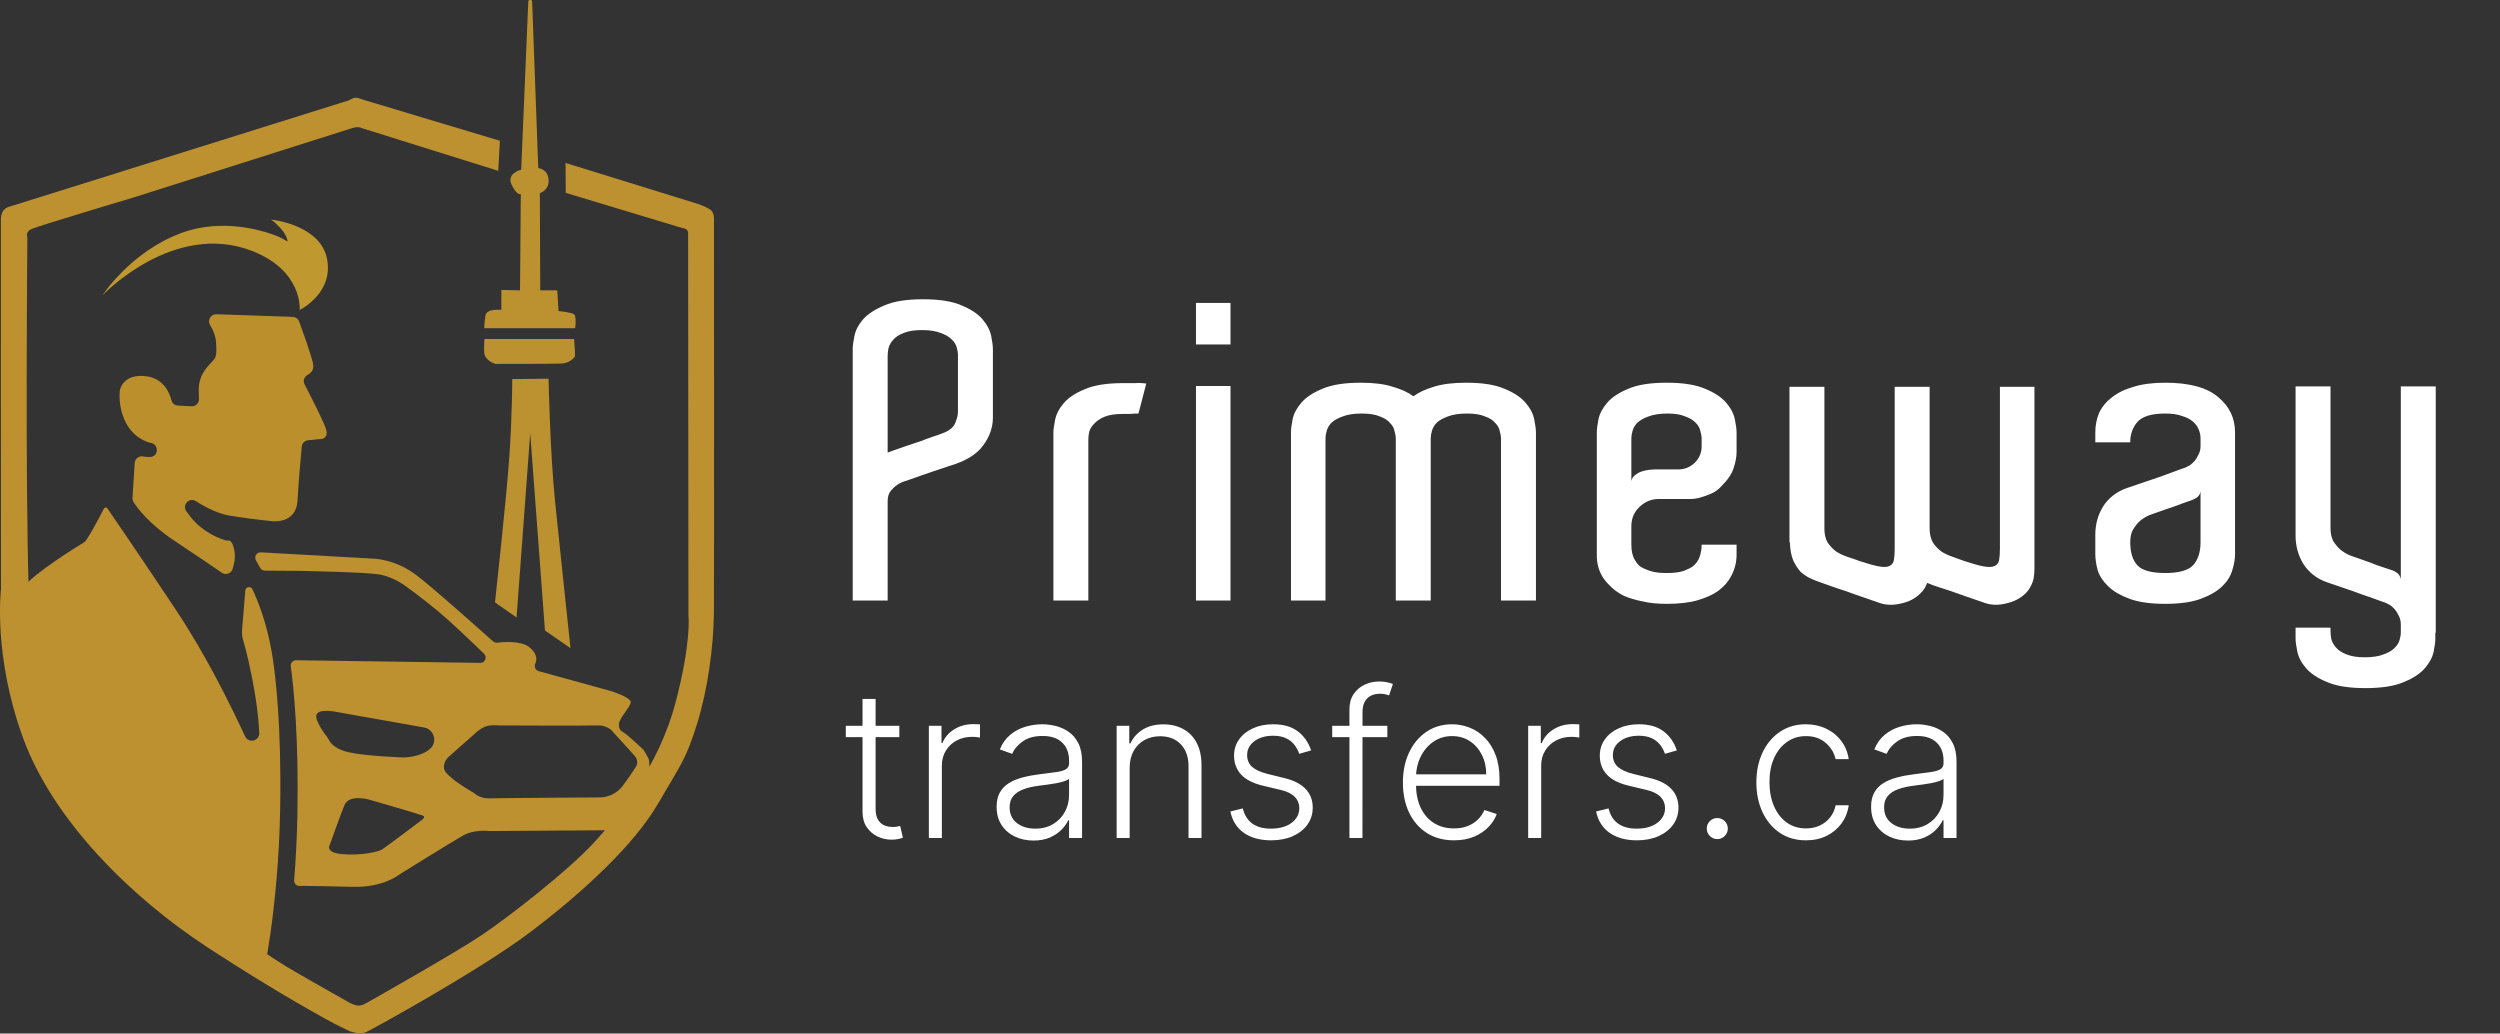 <svg width="179" height="74" viewBox="0 0 179 74" fill="none" xmlns="http://www.w3.org/2000/svg">
<rect x="0" y="0" width="179" height="74" fill="#333333" stroke="none"/>
<path d="M64.392 51.968V52.779H60.559V51.968H64.392ZM61.757 50.044H62.693V57.903C62.693 58.238 62.751 58.501 62.866 58.693C62.981 58.881 63.131 59.015 63.315 59.095C63.5 59.172 63.697 59.21 63.906 59.21C64.028 59.21 64.133 59.203 64.22 59.19C64.307 59.172 64.384 59.155 64.45 59.137L64.649 59.979C64.558 60.014 64.447 60.045 64.314 60.073C64.182 60.105 64.018 60.12 63.823 60.12C63.481 60.12 63.151 60.045 62.834 59.895C62.52 59.745 62.263 59.522 62.06 59.226C61.858 58.93 61.757 58.562 61.757 58.123V50.044ZM66.506 60V51.968H67.411V53.202H67.479C67.639 52.798 67.918 52.472 68.316 52.224C68.717 51.973 69.17 51.848 69.675 51.848C69.752 51.848 69.838 51.849 69.932 51.853C70.026 51.856 70.104 51.86 70.167 51.863V52.81C70.125 52.803 70.052 52.792 69.947 52.779C69.843 52.764 69.729 52.758 69.607 52.758C69.189 52.758 68.816 52.846 68.488 53.024C68.164 53.199 67.908 53.441 67.72 53.751C67.531 54.061 67.437 54.415 67.437 54.813V60H66.506ZM73.999 60.183C73.514 60.183 73.071 60.089 72.67 59.901C72.269 59.709 71.951 59.434 71.713 59.074C71.476 58.712 71.358 58.273 71.358 57.757C71.358 57.359 71.433 57.025 71.583 56.753C71.733 56.481 71.945 56.258 72.221 56.083C72.496 55.909 72.822 55.771 73.198 55.67C73.575 55.569 73.99 55.491 74.443 55.435C74.893 55.379 75.273 55.33 75.583 55.288C75.897 55.247 76.136 55.18 76.299 55.09C76.463 54.999 76.545 54.853 76.545 54.651V54.462C76.545 53.915 76.381 53.484 76.054 53.171C75.73 52.853 75.262 52.695 74.652 52.695C74.073 52.695 73.601 52.822 73.235 53.077C72.873 53.331 72.618 53.631 72.472 53.976L71.588 53.657C71.769 53.218 72.02 52.867 72.341 52.606C72.662 52.341 73.021 52.151 73.418 52.036C73.816 51.917 74.218 51.858 74.626 51.858C74.933 51.858 75.252 51.898 75.583 51.978C75.918 52.059 76.228 52.198 76.514 52.397C76.8 52.592 77.031 52.866 77.209 53.218C77.387 53.566 77.476 54.009 77.476 54.546V60H76.545V58.729H76.488C76.376 58.966 76.211 59.196 75.991 59.42C75.771 59.643 75.496 59.826 75.165 59.969C74.834 60.112 74.445 60.183 73.999 60.183ZM74.124 59.331C74.619 59.331 75.048 59.221 75.41 59.001C75.773 58.782 76.052 58.49 76.247 58.128C76.446 57.762 76.545 57.359 76.545 56.92V55.759C76.475 55.825 76.359 55.885 76.195 55.937C76.034 55.989 75.848 56.036 75.635 56.078C75.426 56.116 75.217 56.15 75.008 56.177C74.799 56.205 74.61 56.23 74.443 56.251C73.99 56.306 73.603 56.394 73.282 56.512C72.962 56.631 72.716 56.794 72.545 57.004C72.374 57.209 72.289 57.474 72.289 57.798C72.289 58.287 72.463 58.665 72.812 58.933C73.16 59.198 73.598 59.331 74.124 59.331ZM80.883 54.98V60H79.952V51.968H80.857V53.228H80.94C81.129 52.817 81.421 52.487 81.819 52.24C82.22 51.989 82.715 51.863 83.304 51.863C83.844 51.863 84.318 51.977 84.726 52.203C85.138 52.426 85.457 52.756 85.683 53.192C85.913 53.627 86.028 54.163 86.028 54.797V60H85.098V54.855C85.098 54.196 84.913 53.674 84.543 53.291C84.177 52.907 83.686 52.716 83.069 52.716C82.647 52.716 82.272 52.806 81.944 52.988C81.617 53.169 81.357 53.43 81.165 53.772C80.977 54.11 80.883 54.513 80.883 54.98ZM93.876 53.73L93.024 53.971C92.94 53.73 92.822 53.512 92.668 53.317C92.515 53.122 92.314 52.967 92.067 52.852C91.823 52.737 91.519 52.679 91.157 52.679C90.613 52.679 90.167 52.808 89.818 53.066C89.47 53.324 89.295 53.657 89.295 54.065C89.295 54.41 89.414 54.691 89.651 54.907C89.891 55.119 90.261 55.288 90.76 55.414L91.973 55.712C92.645 55.876 93.149 56.136 93.484 56.491C93.822 56.847 93.991 57.293 93.991 57.83C93.991 58.283 93.866 58.686 93.615 59.038C93.364 59.39 93.013 59.667 92.564 59.869C92.117 60.068 91.6 60.167 91.01 60.167C90.226 60.167 89.579 59.991 89.07 59.639C88.561 59.284 88.236 58.771 88.093 58.102L88.987 57.882C89.102 58.36 89.327 58.721 89.661 58.965C89.999 59.209 90.444 59.331 90.995 59.331C91.612 59.331 92.105 59.193 92.475 58.918C92.844 58.639 93.029 58.29 93.029 57.872C93.029 57.547 92.921 57.276 92.705 57.056C92.489 56.833 92.161 56.669 91.722 56.564L90.409 56.251C89.712 56.083 89.196 55.818 88.861 55.456C88.527 55.093 88.359 54.644 88.359 54.107C88.359 53.664 88.48 53.275 88.72 52.941C88.961 52.602 89.292 52.337 89.714 52.146C90.135 51.954 90.617 51.858 91.157 51.858C91.892 51.858 92.48 52.026 92.919 52.36C93.362 52.691 93.681 53.148 93.876 53.73ZM99.334 51.968V52.779H95.386V51.968H99.334ZM96.62 60V50.791C96.62 50.359 96.719 49.995 96.918 49.699C97.12 49.402 97.384 49.177 97.708 49.024C98.032 48.87 98.375 48.794 98.738 48.794C98.982 48.794 99.184 48.815 99.345 48.857C99.508 48.895 99.637 48.933 99.731 48.972L99.46 49.787C99.39 49.766 99.305 49.742 99.203 49.714C99.102 49.686 98.975 49.672 98.822 49.672C98.417 49.672 98.105 49.786 97.886 50.012C97.666 50.239 97.556 50.563 97.556 50.985L97.551 60H96.62ZM104.108 60.167C103.359 60.167 102.71 59.993 102.163 59.644C101.616 59.292 101.192 58.806 100.892 58.185C100.596 57.561 100.448 56.843 100.448 56.031C100.448 55.222 100.596 54.504 100.892 53.877C101.192 53.246 101.605 52.752 102.132 52.397C102.662 52.038 103.273 51.858 103.967 51.858C104.403 51.858 104.823 51.938 105.227 52.099C105.632 52.255 105.994 52.498 106.315 52.825C106.639 53.15 106.896 53.559 107.084 54.054C107.272 54.546 107.366 55.128 107.366 55.801V56.261H101.091V55.44H106.414C106.414 54.924 106.31 54.461 106.101 54.049C105.895 53.634 105.607 53.307 105.238 53.066C104.872 52.825 104.448 52.705 103.967 52.705C103.458 52.705 103.01 52.841 102.623 53.113C102.236 53.385 101.933 53.744 101.713 54.19C101.497 54.637 101.387 55.125 101.384 55.654V56.146C101.384 56.784 101.494 57.342 101.713 57.819C101.937 58.294 102.252 58.661 102.66 58.923C103.068 59.184 103.551 59.315 104.108 59.315C104.488 59.315 104.821 59.256 105.107 59.137C105.397 59.019 105.639 58.86 105.834 58.661C106.033 58.459 106.183 58.238 106.284 57.997L107.167 58.285C107.045 58.623 106.845 58.935 106.566 59.221C106.291 59.507 105.946 59.737 105.531 59.911C105.119 60.082 104.645 60.167 104.108 60.167ZM109.417 60V51.968H110.322V53.202H110.39C110.55 52.798 110.829 52.472 111.227 52.224C111.628 51.973 112.081 51.848 112.586 51.848C112.663 51.848 112.748 51.849 112.842 51.853C112.937 51.856 113.015 51.86 113.078 51.863V52.81C113.036 52.803 112.963 52.792 112.858 52.779C112.754 52.764 112.64 52.758 112.518 52.758C112.1 52.758 111.727 52.846 111.399 53.024C111.075 53.199 110.819 53.441 110.631 53.751C110.442 54.061 110.348 54.415 110.348 54.813V60H109.417ZM120.063 53.73L119.21 53.971C119.127 53.73 119.008 53.512 118.855 53.317C118.701 53.122 118.501 52.967 118.253 52.852C118.009 52.737 117.706 52.679 117.344 52.679C116.8 52.679 116.353 52.808 116.005 53.066C115.656 53.324 115.482 53.657 115.482 54.065C115.482 54.41 115.6 54.691 115.838 54.907C116.078 55.119 116.448 55.288 116.946 55.414L118.159 55.712C118.832 55.876 119.336 56.136 119.671 56.491C120.009 56.847 120.178 57.293 120.178 57.83C120.178 58.283 120.052 58.686 119.801 59.038C119.55 59.39 119.2 59.667 118.75 59.869C118.304 60.068 117.786 60.167 117.197 60.167C116.413 60.167 115.766 59.991 115.257 59.639C114.748 59.284 114.422 58.771 114.279 58.102L115.173 57.882C115.288 58.36 115.513 58.721 115.848 58.965C116.186 59.209 116.631 59.331 117.181 59.331C117.798 59.331 118.292 59.193 118.661 58.918C119.031 58.639 119.216 58.29 119.216 57.872C119.216 57.547 119.108 57.276 118.891 57.056C118.675 56.833 118.348 56.669 117.908 56.564L116.596 56.251C115.899 56.083 115.383 55.818 115.048 55.456C114.713 55.093 114.546 54.644 114.546 54.107C114.546 53.664 114.666 53.275 114.907 52.941C115.147 52.602 115.478 52.337 115.9 52.146C116.322 51.954 116.803 51.858 117.344 51.858C118.079 51.858 118.667 52.026 119.106 52.36C119.549 52.691 119.867 53.148 120.063 53.73ZM122.958 60.078C122.753 60.078 122.575 60.005 122.425 59.859C122.279 59.709 122.205 59.531 122.205 59.325C122.205 59.116 122.279 58.938 122.425 58.792C122.575 58.646 122.753 58.572 122.958 58.572C123.168 58.572 123.345 58.646 123.492 58.792C123.638 58.938 123.711 59.116 123.711 59.325C123.711 59.461 123.677 59.587 123.607 59.702C123.541 59.817 123.45 59.909 123.335 59.979C123.223 60.045 123.098 60.078 122.958 60.078ZM129.308 60.167C128.59 60.167 127.964 59.988 127.431 59.629C126.901 59.27 126.489 58.778 126.197 58.154C125.904 57.53 125.757 56.819 125.757 56.021C125.757 55.215 125.905 54.499 126.202 53.871C126.502 53.244 126.916 52.752 127.446 52.397C127.976 52.038 128.592 51.858 129.292 51.858C129.829 51.858 130.315 51.963 130.751 52.172C131.187 52.378 131.546 52.669 131.828 53.045C132.114 53.418 132.294 53.854 132.367 54.352H131.426C131.328 53.899 131.093 53.512 130.72 53.192C130.35 52.867 129.88 52.705 129.308 52.705C128.795 52.705 128.342 52.845 127.948 53.124C127.554 53.399 127.246 53.784 127.023 54.279C126.803 54.771 126.693 55.341 126.693 55.989C126.693 56.641 126.801 57.218 127.018 57.72C127.234 58.219 127.537 58.609 127.927 58.891C128.321 59.174 128.782 59.315 129.308 59.315C129.664 59.315 129.988 59.249 130.281 59.116C130.577 58.98 130.824 58.789 131.023 58.541C131.225 58.294 131.361 57.999 131.431 57.657H132.372C132.303 58.142 132.13 58.574 131.855 58.954C131.583 59.331 131.229 59.627 130.793 59.843C130.361 60.059 129.866 60.167 129.308 60.167ZM136.611 60.183C136.126 60.183 135.683 60.089 135.282 59.901C134.881 59.709 134.562 59.434 134.325 59.074C134.088 58.712 133.97 58.273 133.97 57.757C133.97 57.359 134.045 57.025 134.195 56.753C134.345 56.481 134.557 56.258 134.833 56.083C135.108 55.909 135.434 55.771 135.81 55.67C136.187 55.569 136.602 55.491 137.055 55.435C137.505 55.379 137.885 55.33 138.195 55.288C138.509 55.247 138.748 55.18 138.911 55.09C139.075 54.999 139.157 54.853 139.157 54.651V54.462C139.157 53.915 138.993 53.484 138.666 53.171C138.341 52.853 137.874 52.695 137.264 52.695C136.685 52.695 136.213 52.822 135.847 53.077C135.485 53.331 135.23 53.631 135.084 53.976L134.2 53.657C134.381 53.218 134.632 52.867 134.953 52.606C135.274 52.341 135.633 52.151 136.03 52.036C136.428 51.917 136.83 51.858 137.238 51.858C137.545 51.858 137.864 51.898 138.195 51.978C138.53 52.059 138.84 52.198 139.126 52.397C139.412 52.592 139.643 52.866 139.821 53.218C139.999 53.566 140.088 54.009 140.088 54.546V60H139.157V58.729H139.1C138.988 58.966 138.823 59.196 138.603 59.42C138.383 59.643 138.108 59.826 137.777 59.969C137.445 60.112 137.057 60.183 136.611 60.183ZM136.736 59.331C137.231 59.331 137.66 59.221 138.022 59.001C138.385 58.782 138.664 58.49 138.859 58.128C139.058 57.762 139.157 57.359 139.157 56.92V55.759C139.087 55.825 138.971 55.885 138.807 55.937C138.646 55.989 138.46 56.036 138.247 56.078C138.038 56.116 137.829 56.15 137.62 56.177C137.411 56.205 137.222 56.23 137.055 56.251C136.602 56.306 136.215 56.394 135.894 56.512C135.573 56.631 135.328 56.794 135.157 57.004C134.986 57.209 134.901 57.474 134.901 57.798C134.901 58.287 135.075 58.665 135.424 58.933C135.772 59.198 136.21 59.331 136.736 59.331Z" fill="white"/>
<path d="M71.091 29.727V29.903C71.091 30.61 70.855 31.277 70.384 31.904C69.933 32.532 69.148 33.013 68.03 33.347C67.991 33.347 67.932 33.366 67.853 33.406C67.559 33.504 67.235 33.611 66.882 33.729C66.549 33.847 66.234 33.955 65.94 34.053C65.587 34.171 65.254 34.288 64.94 34.406C64.704 34.465 64.478 34.563 64.263 34.7C64.086 34.818 63.919 34.975 63.762 35.171C63.625 35.348 63.556 35.583 63.556 35.878V35.907V43H61.055V25.753V24.988C61.055 24.772 61.094 24.468 61.172 24.076C61.251 23.664 61.457 23.262 61.791 22.869C62.144 22.477 62.654 22.143 63.321 21.869C63.988 21.574 64.91 21.427 66.087 21.427C67.265 21.427 68.187 21.574 68.854 21.869C69.521 22.143 70.021 22.477 70.355 22.869C70.688 23.262 70.894 23.664 70.973 24.076C71.051 24.468 71.091 24.772 71.091 24.988V25.606V29.727ZM63.556 32.405C63.733 32.346 63.949 32.267 64.204 32.169C64.478 32.071 64.763 31.973 65.057 31.875C65.352 31.777 65.646 31.679 65.94 31.581C66.234 31.463 66.499 31.365 66.735 31.287C66.853 31.247 66.97 31.208 67.088 31.169C67.206 31.13 67.314 31.09 67.412 31.051C67.922 30.874 68.246 30.629 68.383 30.315C68.52 30.001 68.589 29.717 68.589 29.462V29.197V25.753V25.43C68.589 25.253 68.56 25.067 68.501 24.87C68.442 24.655 68.314 24.459 68.118 24.282C67.942 24.105 67.686 23.958 67.353 23.84C67.019 23.703 66.568 23.634 65.999 23.634C65.469 23.634 65.038 23.703 64.704 23.84C64.39 23.958 64.145 24.115 63.968 24.311C63.792 24.508 63.674 24.713 63.615 24.929C63.576 25.126 63.556 25.312 63.556 25.489V25.753V32.405ZM80.426 27.431C80.76 27.431 81.044 27.431 81.28 27.431C81.535 27.411 81.8 27.421 82.074 27.46L81.515 29.609C81.28 29.609 81.084 29.619 80.927 29.638C80.77 29.638 80.583 29.638 80.367 29.638C79.838 29.638 79.406 29.707 79.073 29.844C78.758 29.982 78.513 30.148 78.337 30.345C78.16 30.521 78.042 30.718 77.984 30.933C77.944 31.13 77.925 31.316 77.925 31.492V31.757V43H75.423V31.669V30.992C75.423 30.776 75.462 30.472 75.541 30.08C75.619 29.668 75.825 29.265 76.159 28.873C76.492 28.481 76.993 28.147 77.66 27.872C78.327 27.578 79.249 27.431 80.426 27.431ZM85.632 43V27.637H88.104V43H85.632ZM85.632 21.692H88.104V24.665H85.632V21.692ZM109.974 43H107.472V31.698V31.434C107.472 31.257 107.443 31.071 107.384 30.874C107.345 30.659 107.237 30.462 107.06 30.286C106.903 30.09 106.658 29.933 106.325 29.815C106.011 29.678 105.579 29.609 105.03 29.609C104.48 29.609 104.029 29.678 103.676 29.815C103.342 29.933 103.077 30.08 102.881 30.256C102.705 30.433 102.587 30.629 102.528 30.845C102.469 31.041 102.44 31.218 102.44 31.375V31.698V43H99.938V31.698V31.434C99.938 31.257 99.909 31.071 99.85 30.874C99.811 30.659 99.703 30.462 99.526 30.286C99.369 30.09 99.124 29.933 98.79 29.815C98.476 29.678 98.045 29.609 97.495 29.609C96.946 29.609 96.495 29.678 96.142 29.815C95.808 29.933 95.543 30.08 95.347 30.256C95.17 30.433 95.053 30.629 94.994 30.845C94.935 31.041 94.906 31.218 94.906 31.375V31.698V43H92.433V31.492V30.963C92.433 30.727 92.472 30.413 92.551 30.021C92.629 29.628 92.835 29.236 93.169 28.844C93.503 28.451 94.003 28.118 94.67 27.843C95.337 27.549 96.259 27.402 97.436 27.402C98.378 27.402 99.144 27.5 99.732 27.696C100.34 27.872 100.831 28.098 101.204 28.373C101.576 28.098 102.057 27.872 102.646 27.696C103.254 27.5 104.029 27.402 104.971 27.402C106.148 27.402 107.07 27.549 107.737 27.843C108.404 28.118 108.905 28.451 109.238 28.844C109.572 29.236 109.778 29.638 109.856 30.05C109.935 30.443 109.974 30.747 109.974 30.963V31.257V43ZM119.336 27.402C120.513 27.402 121.435 27.549 122.102 27.843C122.769 28.118 123.27 28.451 123.603 28.844C123.937 29.236 124.143 29.638 124.221 30.05C124.3 30.443 124.339 30.747 124.339 30.963V31.698V31.728V32.375C124.339 32.709 124.27 33.082 124.133 33.494C124.015 33.906 123.721 34.347 123.25 34.818C123.034 35.054 122.789 35.23 122.514 35.348C122.24 35.466 121.994 35.554 121.779 35.613C121.523 35.691 121.259 35.73 120.984 35.73H118.747C118.237 35.73 117.786 35.917 117.393 36.29C117.001 36.663 116.805 37.124 116.805 37.673V38.997C116.805 39.468 116.893 39.841 117.07 40.116C117.148 40.253 117.236 40.371 117.334 40.469C117.433 40.567 117.58 40.655 117.776 40.734C117.933 40.812 118.129 40.881 118.365 40.94C118.62 40.999 118.943 41.028 119.336 41.028C119.846 41.028 120.248 40.979 120.542 40.881C120.837 40.763 121.043 40.665 121.16 40.587C121.416 40.391 121.592 40.155 121.69 39.88C121.788 39.606 121.837 39.311 121.837 38.997H124.339V39.704C124.339 40.233 124.221 40.724 123.986 41.175C123.77 41.627 123.427 42.019 122.956 42.352C122.622 42.588 122.161 42.794 121.572 42.971C120.984 43.147 120.238 43.235 119.336 43.235C118.669 43.235 118.09 43.177 117.599 43.059C117.109 42.961 116.677 42.833 116.304 42.676C115.951 42.5 115.657 42.303 115.421 42.088C115.186 41.872 114.99 41.656 114.833 41.44C114.48 40.93 114.313 40.341 114.332 39.674V38.997V37.673V31.728V31.698V30.963C114.332 30.727 114.372 30.413 114.45 30.021C114.529 29.628 114.735 29.236 115.068 28.844C115.402 28.451 115.902 28.118 116.569 27.843C117.236 27.549 118.158 27.402 119.336 27.402ZM121.837 31.698V31.434C121.837 31.257 121.808 31.071 121.749 30.874C121.71 30.659 121.602 30.462 121.425 30.286C121.249 30.09 120.994 29.933 120.66 29.815C120.346 29.678 119.924 29.609 119.395 29.609C118.845 29.609 118.394 29.678 118.041 29.815C117.707 29.933 117.442 30.08 117.246 30.256C117.07 30.433 116.952 30.629 116.893 30.845C116.834 31.041 116.805 31.218 116.805 31.375V31.698V31.728V31.963V34.436C116.844 34.259 116.932 34.122 117.07 34.023C117.207 33.906 117.364 33.818 117.54 33.759C117.717 33.7 117.894 33.661 118.07 33.641C118.247 33.621 118.384 33.611 118.482 33.611H120.16C120.611 33.611 121.003 33.455 121.337 33.141C121.671 32.807 121.837 32.415 121.837 31.963V31.728V31.698ZM145.666 39.733C145.666 40.106 145.666 40.43 145.666 40.704C145.666 40.959 145.647 41.195 145.607 41.411C145.568 41.607 145.499 41.793 145.401 41.97C145.323 42.147 145.195 42.323 145.019 42.5C144.646 42.853 144.185 43.088 143.635 43.206C143.086 43.343 142.586 43.334 142.134 43.177C141.644 43 141.104 42.814 140.516 42.617C139.927 42.402 139.378 42.215 138.868 42.058C138.769 42.019 138.622 41.97 138.426 41.911C138.25 41.833 138.102 41.774 137.985 41.734C137.887 42.029 137.72 42.284 137.484 42.5C137.131 42.853 136.68 43.088 136.131 43.206C135.581 43.343 135.071 43.334 134.6 43.177C134.11 43 133.57 42.814 132.981 42.617C132.393 42.402 131.853 42.215 131.363 42.058C131.206 41.999 131.01 41.931 130.774 41.852C130.539 41.774 130.401 41.725 130.362 41.705C130.127 41.627 129.881 41.529 129.626 41.411C129.371 41.293 129.136 41.136 128.92 40.94C128.724 40.724 128.547 40.449 128.39 40.116C128.253 39.782 128.174 39.351 128.155 38.821H128.125V27.696H130.627V37.702V37.85C130.627 38.242 130.705 38.575 130.862 38.85C131.039 39.105 131.245 39.321 131.48 39.498C131.735 39.655 132.01 39.782 132.304 39.88C132.618 39.978 132.903 40.077 133.158 40.175C133.747 40.371 134.208 40.498 134.541 40.557C134.875 40.616 135.12 40.606 135.277 40.528C135.454 40.449 135.562 40.312 135.601 40.116C135.64 39.9 135.66 39.625 135.66 39.292V38.585V38.556V38.468V37.084V27.696H138.161V36.761V37.702V37.85C138.161 38.242 138.24 38.575 138.397 38.85C138.573 39.105 138.779 39.321 139.015 39.498C139.27 39.655 139.545 39.782 139.839 39.88C140.133 39.978 140.408 40.077 140.663 40.175C141.251 40.371 141.713 40.498 142.046 40.557C142.38 40.616 142.635 40.606 142.811 40.528C142.988 40.449 143.096 40.312 143.135 40.116C143.174 39.9 143.194 39.625 143.194 39.292V37.084V27.696H145.666V36.761V39.733ZM155.027 27.402C156.754 27.402 158.019 27.745 158.824 28.432C159.628 29.099 160.03 29.942 160.03 30.963V32.375V38.821V39.674C160.03 40.028 159.962 40.42 159.824 40.852C159.707 41.264 159.461 41.646 159.089 41.999C158.716 42.352 158.206 42.647 157.558 42.882C156.911 43.118 156.067 43.235 155.027 43.235C153.987 43.235 153.143 43.118 152.496 42.882C151.849 42.647 151.338 42.352 150.966 41.999C150.593 41.646 150.338 41.264 150.2 40.852C150.083 40.42 150.024 40.028 150.024 39.674V38.291C150.024 37.545 150.21 36.868 150.583 36.26C150.975 35.652 151.525 35.22 152.231 34.965C152.584 34.848 152.987 34.71 153.438 34.553C153.889 34.396 154.321 34.249 154.733 34.112C155.164 33.955 155.537 33.818 155.851 33.7C156.165 33.582 156.361 33.513 156.44 33.494C156.518 33.455 156.616 33.406 156.734 33.347C156.871 33.268 156.999 33.16 157.117 33.023C157.234 32.886 157.332 32.729 157.411 32.552C157.509 32.375 157.558 32.169 157.558 31.934V31.375C157.558 31.179 157.519 30.982 157.44 30.786C157.362 30.57 157.225 30.374 157.028 30.198C156.832 30.021 156.567 29.884 156.234 29.785C155.92 29.668 155.518 29.609 155.027 29.609C154.046 29.609 153.379 29.815 153.026 30.227C152.692 30.619 152.525 31.1 152.525 31.669H150.024V30.963C150.024 30.472 150.112 30.011 150.289 29.579C150.485 29.148 150.789 28.775 151.201 28.461C151.613 28.128 152.133 27.872 152.761 27.696C153.389 27.5 154.144 27.402 155.027 27.402ZM157.558 35.201C157.519 35.397 157.421 35.544 157.264 35.642C157.107 35.74 156.96 35.809 156.822 35.848C156.528 35.946 156.204 36.064 155.851 36.201C155.518 36.319 155.204 36.427 154.909 36.525C154.556 36.643 154.223 36.761 153.909 36.878C153.673 36.977 153.448 37.114 153.232 37.29C153.055 37.447 152.888 37.653 152.731 37.908C152.594 38.144 152.525 38.448 152.525 38.821C152.525 39.566 152.702 40.126 153.055 40.498C153.408 40.852 154.066 41.028 155.027 41.028C156.008 41.028 156.675 40.842 157.028 40.469C157.382 40.077 157.558 39.527 157.558 38.821V35.201ZM174.399 45.296H174.37V45.708C174.37 45.943 174.331 46.257 174.252 46.649C174.174 47.042 173.968 47.434 173.634 47.827C173.301 48.219 172.8 48.553 172.133 48.827C171.466 49.122 170.544 49.269 169.367 49.269C168.189 49.269 167.267 49.122 166.6 48.827C165.933 48.553 165.433 48.219 165.099 47.827C164.766 47.434 164.56 47.032 164.481 46.62C164.403 46.228 164.363 45.923 164.363 45.708V44.942H166.865V45.207C166.865 45.384 166.885 45.57 166.924 45.767C166.983 45.982 167.1 46.188 167.277 46.385C167.454 46.581 167.699 46.738 168.013 46.855C168.346 46.993 168.778 47.062 169.308 47.062C169.877 47.062 170.328 46.993 170.662 46.855C170.995 46.738 171.25 46.591 171.427 46.414C171.623 46.237 171.751 46.041 171.809 45.825C171.868 45.629 171.898 45.443 171.898 45.266V45.237V44.707C171.898 44.471 171.849 44.266 171.751 44.089C171.672 43.912 171.574 43.755 171.456 43.618C171.339 43.481 171.211 43.373 171.074 43.294C170.956 43.235 170.858 43.186 170.779 43.147C170.701 43.127 170.505 43.059 170.191 42.941C169.877 42.823 169.514 42.696 169.102 42.559C168.69 42.402 168.248 42.245 167.777 42.088C167.326 41.931 166.924 41.793 166.571 41.676C165.864 41.42 165.315 40.989 164.923 40.381C164.55 39.772 164.363 39.096 164.363 38.35V37.673V27.666H166.865V37.673V37.82C166.865 38.193 166.934 38.507 167.071 38.762C167.228 38.997 167.395 39.194 167.571 39.351C167.787 39.527 168.013 39.664 168.248 39.763C168.562 39.88 168.896 39.998 169.249 40.116C169.543 40.214 169.857 40.332 170.191 40.469C170.544 40.587 170.868 40.695 171.162 40.793C171.319 40.832 171.466 40.901 171.603 40.999C171.76 41.097 171.858 41.254 171.898 41.47V37.82V37.673V27.666H174.399V45.296Z" fill="white"/>
<g clip-path="url(#clip0_86_195)">
<path d="M20.962 22.688L15.497 22.499C15.097 22.485 14.834 22.922 15.041 23.265C15.249 23.609 15.436 24.039 15.467 24.502C15.543 25.619 15.441 25.623 15.08 26.007C14.72 26.392 14.222 26.968 14.23 27.901C14.233 28.173 14.239 28.391 14.246 28.562C14.26 28.863 14.011 29.108 13.711 29.092L12.74 29.04C12.521 29.028 12.33 28.876 12.276 28.663C12.134 28.111 11.708 27.097 10.48 26.94C8.778 26.725 8.588 27.934 8.588 27.934C8.588 27.934 8.396 29.06 9.012 30.264C9.629 31.468 10.753 31.703 10.753 31.703L10.817 31.715C11.354 31.821 11.373 32.612 10.835 32.711C10.818 32.714 10.801 32.717 10.785 32.718C10.61 32.731 10.413 32.711 10.236 32.681C9.94 32.629 9.665 32.849 9.646 33.15L9.487 35.649C9.48 35.757 9.507 35.865 9.566 35.955C9.821 36.353 10.656 37.502 12.462 38.7C13.966 39.697 15.221 40.553 15.884 41.008C16.161 41.197 16.544 41.071 16.649 40.753C16.771 40.387 16.872 39.904 16.784 39.436C16.657 38.757 16.449 38.691 16.347 38.705C16.279 38.715 16.213 38.707 16.147 38.688C15.745 38.569 14.552 38.139 13.67 37.045C13.548 36.894 13.438 36.746 13.337 36.602C13.02 36.149 13.559 35.583 14.025 35.881C14.757 36.349 15.649 36.8 16.519 36.934C18.534 37.244 19.508 37.317 19.508 37.317C19.508 37.317 21.21 37.532 21.301 35.849C21.371 34.579 21.529 32.786 21.604 31.983C21.625 31.741 21.817 31.548 22.057 31.523L22.774 31.45C22.797 31.448 22.82 31.446 22.843 31.447C22.981 31.451 23.61 31.427 23.308 30.622C23.065 29.975 22.25 28.375 21.809 27.523C21.677 27.267 21.786 26.96 22.041 26.83C22.296 26.699 22.516 26.45 22.397 25.963C22.214 25.219 21.665 23.688 21.421 23.022C21.35 22.827 21.168 22.695 20.962 22.689V22.688Z" fill="#BB902C"/>
<path d="M7.335 21.147C7.335 21.147 9.332 18.059 12.91 16.709C16.488 15.359 19.983 16.957 20.082 17.012C20.181 17.068 20.599 17.291 20.599 17.291C20.599 17.291 20.566 16.841 20.019 16.268C19.473 15.697 19.375 15.719 19.375 15.719C19.375 15.719 22.574 16.011 23.328 18.186C24.137 20.89 21.457 22.192 21.457 22.192C21.457 22.192 21.705 19.404 18.077 17.979C12.429 15.762 7.334 21.146 7.334 21.146L7.335 21.147Z" fill="#C09830"/>
<path d="M20.059 57.969C20.026 59.747 19.931 61.389 19.809 62.842C19.532 66.148 19.113 68.48 18.971 69.22C18.949 69.333 18.814 69.38 18.726 69.306C17.058 67.888 5.167 57.673 2.943 52.928C0.551 47.822 1.098 42.958 1.702 42.036C2.306 41.114 5.77 38.967 6.033 38.824C6.246 38.708 7.12 37.037 7.435 36.426C7.487 36.325 7.627 36.315 7.692 36.408C8.166 37.093 9.818 39.498 12.615 43.697C14.722 46.863 16.468 50.4 17.548 52.721C17.797 53.256 18.6 53.054 18.566 52.463C18.522 51.703 18.439 50.823 18.288 49.885C17.954 47.813 17.581 46.417 17.404 45.819C17.337 45.592 17.312 45.355 17.331 45.119L17.564 42.282C17.586 42.008 17.955 41.941 18.072 42.19C18.492 43.078 19.116 44.658 19.474 46.79C19.488 46.876 19.509 47.002 19.534 47.167C19.725 48.438 20.165 52.017 20.058 57.969H20.059Z" fill="#BD9130"/>
<path d="M46.464 54.426C46.458 54.373 46.443 54.322 46.417 54.276C46.329 54.118 46.122 53.748 46.084 53.697C46.035 53.632 44.886 52.577 44.675 52.463C44.465 52.349 44.272 52.203 44.321 51.798C44.369 51.391 45.113 50.645 45.161 50.288C45.21 49.931 43.722 49.476 43.722 49.476L38.565 48.053C38.327 47.987 38.226 47.723 38.333 47.499C38.334 47.498 38.334 47.497 38.335 47.496C38.383 47.382 38.593 46.895 37.881 46.327C37.304 45.866 36.043 45.96 35.589 46.013C35.481 46.025 35.374 45.991 35.293 45.917C34.595 45.291 31.259 42.301 29.857 41.214C28.288 39.997 26.686 39.997 26.686 39.997L18.677 39.548C18.377 39.531 18.176 39.855 18.324 40.117L18.631 40.663C18.698 40.782 18.824 40.856 18.96 40.857L21.405 40.873C21.405 40.873 26.284 40.962 27.214 41.138C28.143 41.314 28.968 41.913 28.968 41.913C28.968 41.913 30.073 42.687 31.424 43.814C32.336 44.574 33.799 45.976 34.654 46.807C34.902 47.047 34.728 47.468 34.383 47.462L21.203 47.273C20.97 47.27 20.789 47.475 20.821 47.706C21.035 49.292 21.393 52.813 21.294 58.319C21.263 60.025 21.175 61.608 21.062 63.024C21.046 63.228 21.191 63.412 21.393 63.434C21.498 63.446 21.584 63.438 21.626 63.431C21.644 63.428 21.663 63.427 21.682 63.427C21.9 63.43 23.261 63.449 25.284 63.497C27.351 63.546 28.467 62.718 28.603 62.61C28.613 62.602 28.624 62.594 28.636 62.586C28.924 62.408 32.389 60.256 33.162 59.818C33.905 59.396 34.902 59.484 35.053 59.5C35.068 59.502 35.082 59.502 35.096 59.502L43.497 59.444C43.605 59.444 43.706 59.398 43.779 59.318L46.516 56.248C46.586 56.169 46.621 56.063 46.611 55.957L46.464 54.426ZM30.258 58.666C30.258 58.666 27.642 60.645 27.363 60.818C27.084 60.989 25.883 61.269 24.554 61.161C23.224 61.054 23.611 60.494 23.611 60.494C23.611 60.494 24.318 58.493 24.661 57.654C24.981 56.874 26.284 57.211 26.463 57.261C26.477 57.265 26.484 57.267 26.484 57.267C26.484 57.267 30.048 58.297 30.273 58.396C30.497 58.495 30.258 58.666 30.258 58.666ZM30.772 53.636C30.765 53.641 30.758 53.647 30.751 53.653C30.044 54.234 28.907 54.234 28.907 54.234C28.907 54.234 26.269 54.148 24.983 53.868C23.949 53.643 23.622 53.14 23.533 52.951C23.506 52.894 23.473 52.841 23.435 52.79C23.218 52.51 22.575 51.634 22.646 51.222C22.732 50.727 23.911 50.942 23.911 50.942L30.362 52.086C31.1 52.217 31.35 53.157 30.772 53.636ZM45.489 54.961C45.489 54.961 45.314 55.27 44.619 56.223C43.923 57.175 42.907 57.095 42.907 57.095C42.907 57.095 35.55 57.14 35.015 57.162C34.36 57.19 33.931 56.773 33.931 56.773C33.931 56.773 31.924 55.646 31.805 55.069C31.684 54.491 32.206 54.115 32.206 54.115L34.146 52.398C34.146 52.398 34.412 52.154 34.788 52.009C35.135 51.874 35.764 51.941 35.764 51.941C35.764 51.941 41.93 51.969 42.774 51.941C43.616 51.914 43.951 52.478 43.951 52.478C43.951 52.478 45.074 53.686 45.449 54.129C45.823 54.572 45.489 54.961 45.489 54.961Z" fill="#BD9130"/>
<path d="M37.826 0.099L37.318 12.148C37.318 12.148 36.238 12.405 36.636 13.232C37.035 14.059 37.29 13.888 37.29 13.888L37.233 20.789L35.897 20.76V22.186C35.897 22.186 34.845 22.071 34.759 22.585C34.674 23.098 34.674 23.497 34.674 23.497H41.183C41.183 23.497 41.297 22.641 41.097 22.499C40.898 22.357 39.989 22.271 39.989 22.271L39.903 20.788H38.681L38.653 13.829C38.653 13.829 39.334 13.63 39.278 12.86C39.221 12.09 38.539 12.033 38.539 12.033L38.101 0.1C38.099 0.045 38.054 0.001 37.999 0.001H37.93C37.874 -2.33569e-05 37.828 0.044 37.825 0.1L37.826 0.099Z" fill="#BC9231"/>
<path d="M34.695 24.274H41.105C41.105 24.274 41.207 25.462 41.156 25.54C41.105 25.617 40.796 26.004 40.203 26.03C39.611 26.056 35.467 26.056 35.467 26.056C35.467 26.056 34.694 25.823 34.669 25.23C34.643 24.636 34.694 24.274 34.694 24.274L34.695 24.274Z" fill="#BC9231"/>
<path d="M36.677 27.141L39.277 27.115C39.277 27.115 39.38 32.332 39.74 35.871C40.1 39.41 40.847 46.409 40.847 46.409L39.019 45.144L37.964 31.016L36.985 44.214L35.441 43.129C35.441 43.129 36.264 35.691 36.471 32.669C36.677 29.647 36.677 27.142 36.677 27.142V27.141Z" fill="#BC9231"/>
<path d="M35.675 12.231L35.791 10.079L26.03 7.15C26.03 7.15 25.701 7.015 25.508 6.995C25.315 6.975 24.967 7.189 24.967 7.189L0.916 14.723C0.916 14.723 0.569 14.798 0.378 14.933C0.234 15.036 0.076 15.293 0.064 15.664C0.053 16.035 0.071 42.197 0.071 42.197C0.071 42.197 -0.512 46.913 1.649 52.833C3.81 58.754 9.402 64.261 14.822 67.807C20.242 71.352 23.913 73.28 23.913 73.28L25.056 73.845C25.056 73.845 25.442 73.954 25.659 73.99C25.875 74.027 26.032 73.967 26.273 73.869C26.513 73.772 34.31 69.511 38.031 66.692C41.752 63.874 45.398 60.487 47.098 57.571C48.798 54.654 49.119 54.357 49.907 51.835C50.695 49.313 51.09 46.249 51.115 43.875C51.139 41.501 51.12 15.806 51.12 15.806C51.12 15.806 51.172 15.288 50.914 15.06C50.656 14.832 50.017 14.616 50.017 14.616L40.492 11.668L40.51 13.811L48.636 16.262L48.947 16.345C48.947 16.345 49.264 16.389 49.269 16.673C49.274 16.957 49.292 44.082 49.292 44.082C49.292 44.082 49.526 45.893 48.369 50.307C47.213 54.72 44.407 58.305 42.485 60.376C40.563 62.446 36.408 65.658 34.514 66.938C32.619 68.219 26.221 71.826 26.221 71.826C26.221 71.826 25.962 71.987 25.698 72.002C25.433 72.017 25.008 71.784 25.008 71.784C25.008 71.784 21.429 69.768 20.52 69.217C19.611 68.665 13.511 64.668 12.479 63.483C11.446 62.298 5.199 55.389 4.904 54.748C4.609 54.107 2.297 50.899 2.051 42.212C1.805 33.526 1.953 17.882 1.953 17.882L1.956 16.972C1.956 16.972 1.79 16.607 2.27 16.391C2.749 16.176 9.63 14.118 9.63 14.118L25.112 9.205C25.112 9.205 25.376 9.122 25.542 9.105C25.707 9.089 25.922 9.172 26.005 9.205C26.087 9.237 35.673 12.23 35.673 12.23L35.675 12.231Z" fill="#BD9130"/>
</g>
<defs>
<clipPath id="clip0_86_195">
<rect width="51.127" height="74" fill="white"/>
</clipPath>
</defs>
</svg>
